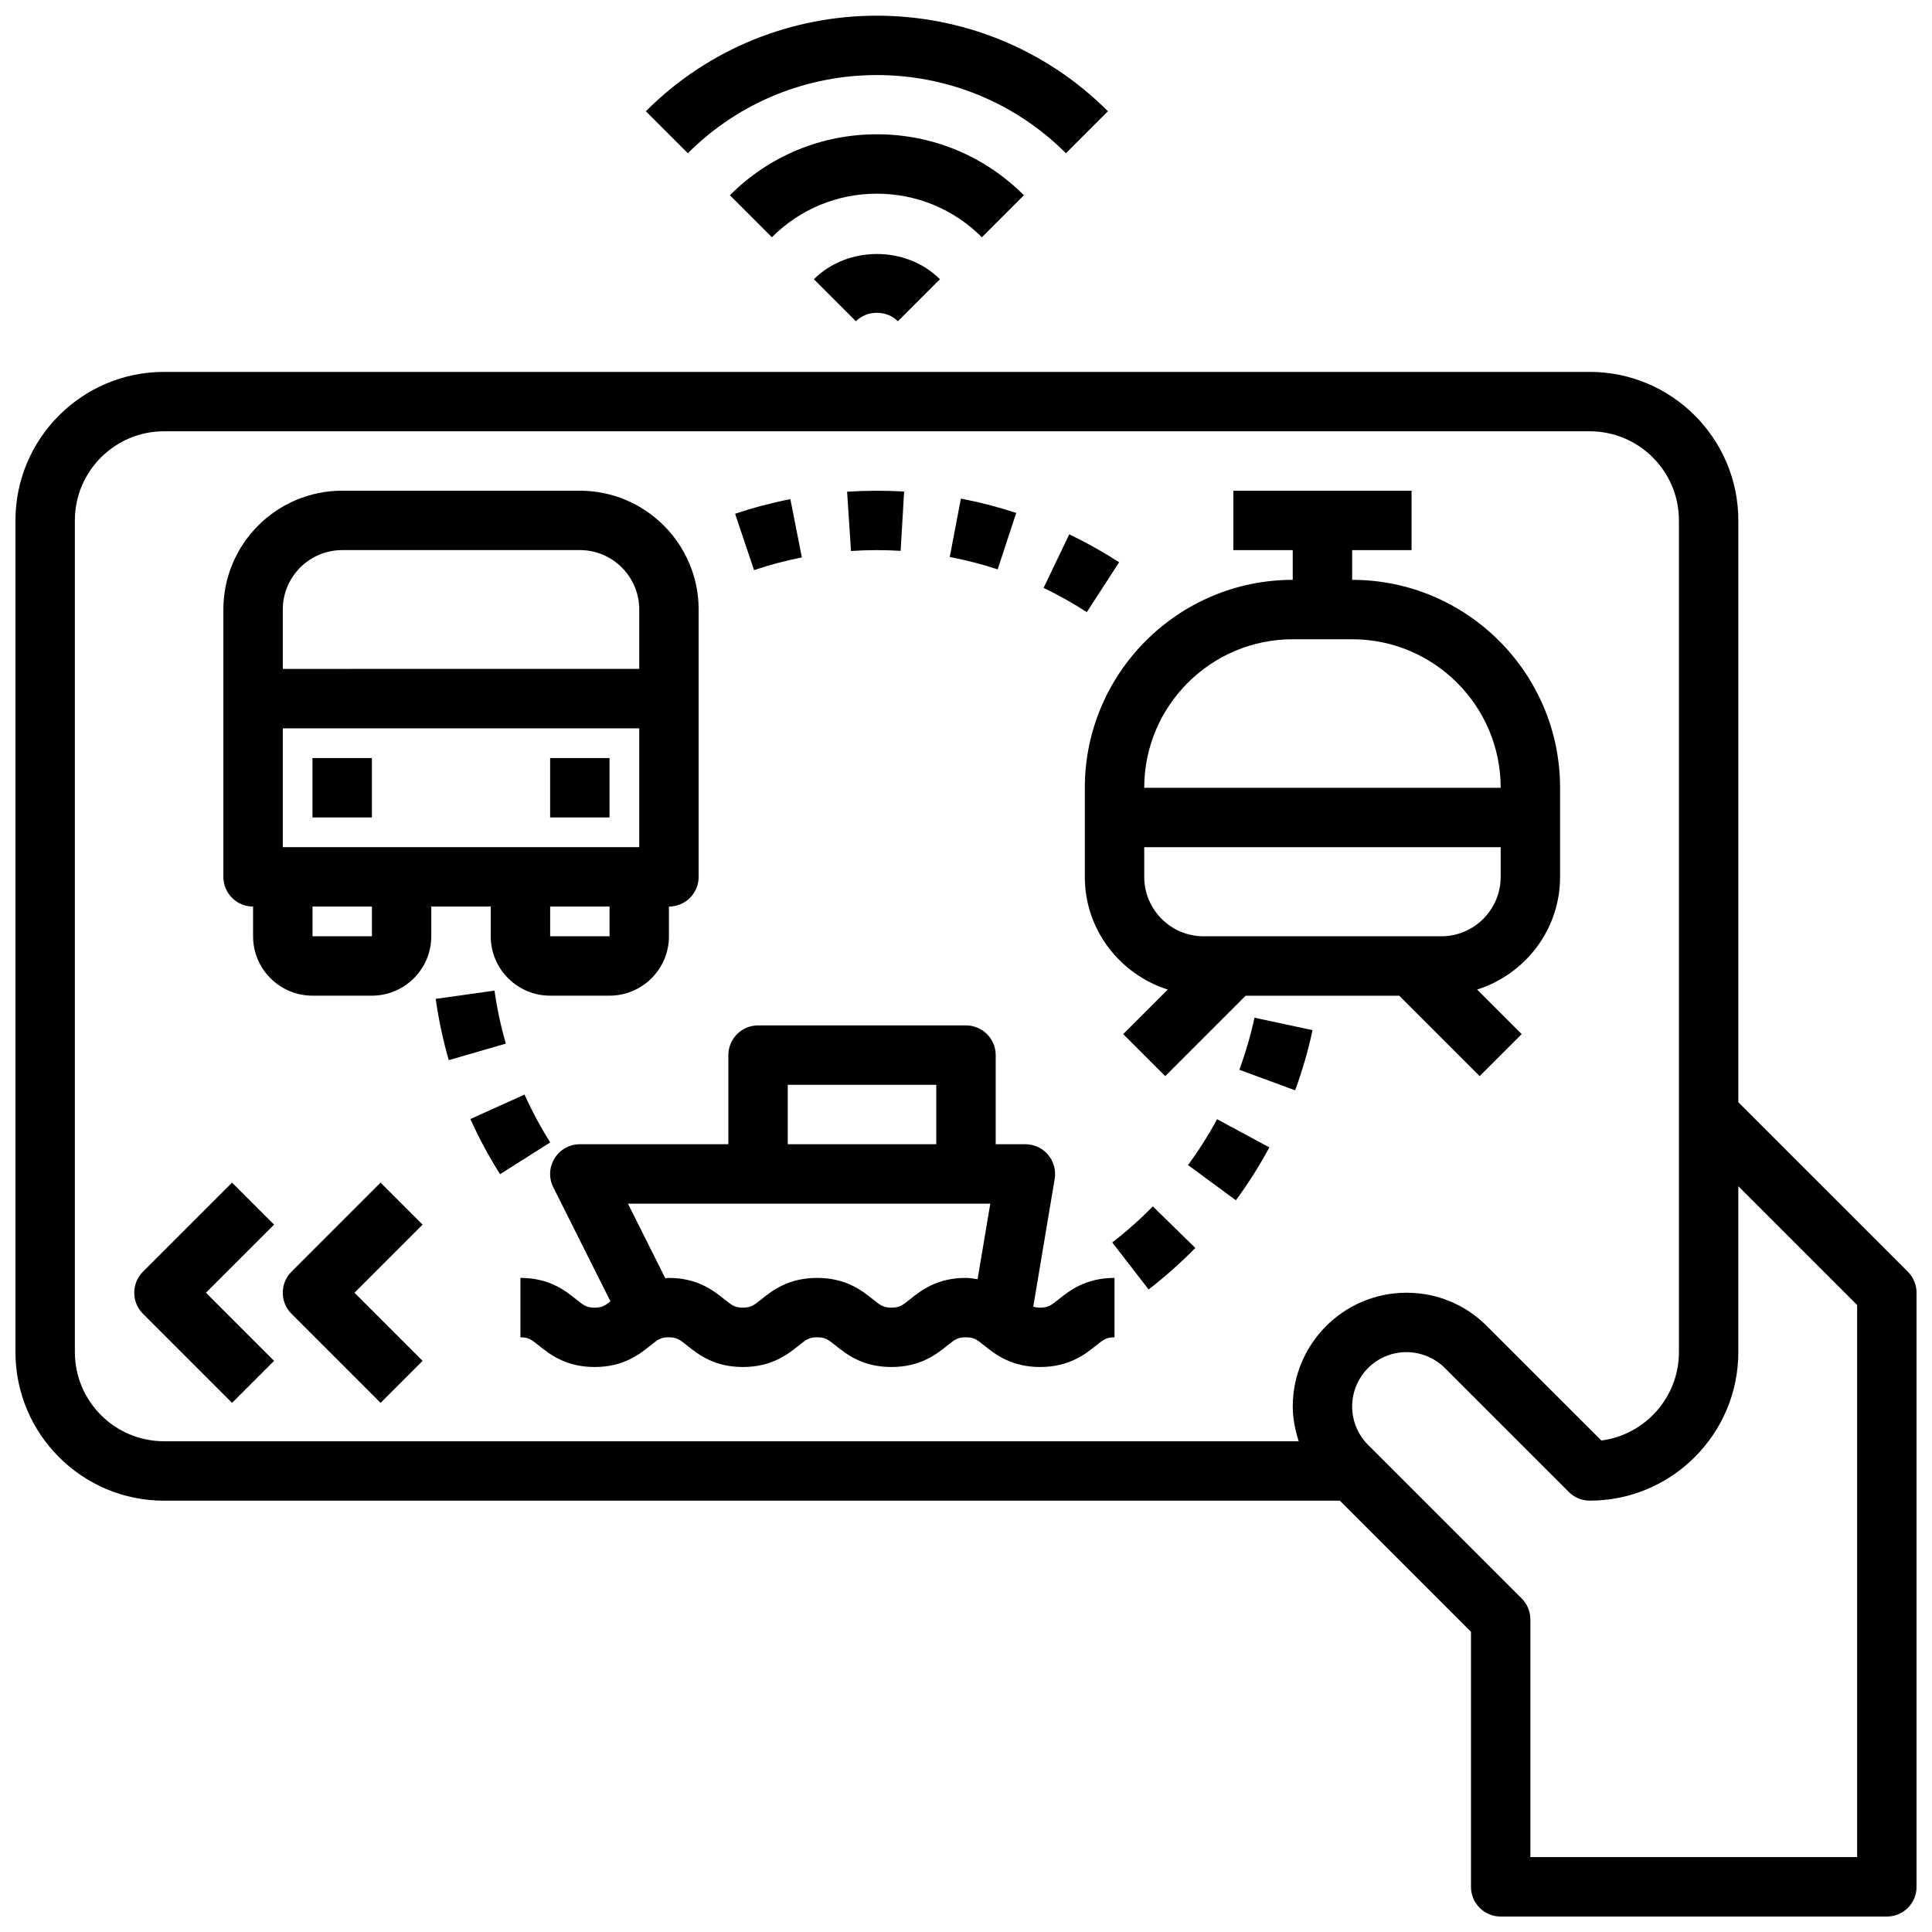 <?xml version="1.0" encoding="UTF-8"?>
<!-- Uploaded to: ICON Repo, www.svgrepo.com, Generator: ICON Repo Mixer Tools -->
<svg width="800px" height="800px" version="1.1" viewBox="144 144 512 512" xmlns="http://www.w3.org/2000/svg">
 <defs>
  <clipPath id="b">
   <path d="m148.09 242h503.81v409.9h-503.81z"/>
  </clipPath>
  <clipPath id="a">
   <path d="m315 148.09h123v36.906h-123z"/>
  </clipPath>
 </defs>
 <g clip-path="url(#b)">
  <path d="m649.6 481.02-44.926-44.922v-154.18c0-21.703-17.656-39.359-39.359-39.359h-377.86c-21.703 0-39.359 17.656-39.359 39.359v220.42c0 21.703 17.656 39.359 39.359 39.359h311.62l34.75 34.746v67.59c0 4.344 3.519 7.871 7.871 7.871h102.34c4.352 0 7.871-3.527 7.871-7.871v-157.44c0-2.086-0.824-4.094-2.305-5.566zm-485.76 21.312v-220.42c0-13.02 10.598-23.617 23.617-23.617h377.86c13.02 0 23.617 10.598 23.617 23.617v220.42c0 11.98-8.973 21.914-20.555 23.418l-30.34-30.332c-5.688-5.699-13.246-8.832-21.305-8.832-16.613 0-30.137 13.516-30.137 30.145 0 3.195 0.629 6.266 1.582 9.219l-300.72-0.004c-13.02 0-23.617-10.594-23.617-23.613zm472.32 133.82h-86.594v-62.977c0-2.086-0.828-4.094-2.305-5.566l-40.715-40.707c-2.715-2.723-4.211-6.336-4.211-10.176 0-7.945 6.453-14.398 14.391-14.398 3.785 0 7.496 1.535 10.18 4.219l32.844 32.836c1.469 1.477 3.469 2.305 5.562 2.305 21.703 0 39.359-17.656 39.359-39.359v-43.973l31.488 31.488z"/>
 </g>
 <path d="m274.05 384.25v7.871c0 8.684 7.062 15.742 15.742 15.742h15.742c8.684 0 15.742-7.062 15.742-15.742v-7.871c4.352 0 7.871-3.527 7.871-7.871v-70.848c0-17.367-14.121-31.488-31.488-31.488h-62.977c-17.367 0-31.488 14.121-31.488 31.488v70.848c0 4.344 3.519 7.871 7.871 7.871v7.871c0 8.684 7.062 15.742 15.742 15.742h15.742c8.684 0 15.742-7.062 15.742-15.742v-7.871zm-55.105-15.742v-31.488h94.465v31.488zm86.594 23.613h-15.742v-7.871h15.742zm-70.848-102.34h62.977c8.684 0 15.742 7.062 15.742 15.742v15.742l-94.465 0.004v-15.742c0-8.684 7.062-15.746 15.746-15.746zm7.871 102.34h-15.742v-7.871h15.742z"/>
 <path d="m226.81 344.89h15.742v15.742h-15.742z"/>
 <path d="m289.79 344.89h15.742v15.742h-15.742z"/>
 <path d="m419.64 490.53c-0.746 0-1.301-0.102-1.812-0.25l5.676-33.867c0.387-2.281-0.262-4.621-1.754-6.391-1.496-1.773-3.691-2.789-6.008-2.789h-7.871v-23.617c0-4.344-3.519-7.871-7.871-7.871h-55.105c-4.352 0-7.871 3.527-7.871 7.871v23.617h-39.359c-2.731 0-5.266 1.418-6.699 3.738-1.441 2.32-1.566 5.227-0.34 7.668l15.152 30.238c-1.512 1.188-2.332 1.66-4.188 1.66-2.156 0-2.852-0.559-4.922-2.211-2.816-2.262-7.066-5.668-14.75-5.668v15.742c2.148 0 2.852 0.559 4.914 2.211 2.816 2.25 7.078 5.66 14.762 5.66s11.934-3.418 14.746-5.668c2.055-1.645 2.746-2.203 4.879-2.203 2.148 0 2.852 0.559 4.914 2.211 2.809 2.25 7.07 5.66 14.746 5.66 7.684 0 11.941-3.41 14.762-5.66 2.07-1.652 2.762-2.211 4.922-2.211 2.156 0 2.852 0.559 4.922 2.211 2.816 2.258 7.078 5.66 14.762 5.66 7.691 0 11.949-3.41 14.77-5.66 2.07-1.652 2.762-2.211 4.922-2.211 2.172 0 2.875 0.559 4.953 2.219 2.816 2.25 7.078 5.652 14.77 5.652s11.957-3.41 14.777-5.66c2.055-1.652 2.758-2.211 4.922-2.211v-15.742c-7.691 0-11.949 3.402-14.77 5.652-2.078 1.66-2.777 2.219-4.949 2.219zm-66.875-59.039h39.359v15.742h-39.359zm32.402 56.828c-2.078 1.652-2.769 2.211-4.938 2.211-2.156 0-2.852-0.559-4.922-2.211-2.816-2.258-7.078-5.66-14.762-5.66s-11.941 3.41-14.762 5.66c-2.07 1.652-2.762 2.211-4.922 2.211-2.141 0-2.844-0.559-4.902-2.203-2.809-2.258-7.07-5.668-14.754-5.668-0.332 0-0.574 0.086-0.891 0.102l-9.902-19.781h96.023l-3.363 20.027c-1.023-0.141-1.984-0.348-3.156-0.348-7.672 0-11.934 3.406-14.75 5.66z"/>
 <path d="m431.49 352.77v23.617c0 14.027 9.281 25.805 21.98 29.859l-11.809 11.809 11.133 11.133 21.312-21.312h40.715l21.309 21.309 11.133-11.133-11.809-11.809c12.703-4.051 21.984-15.828 21.984-29.855v-23.617c0-30.387-24.727-55.105-55.105-55.105v-7.871h15.742v-15.742h-47.23v15.742h15.742v7.871c-30.375 0.004-55.098 24.719-55.098 55.105zm94.461 39.359h-62.977c-8.684 0-15.742-7.062-15.742-15.742v-7.871h94.465v7.871c0 8.684-7.062 15.742-15.746 15.742zm15.746-39.359h-94.465c0-21.703 17.656-39.359 39.359-39.359h15.742c21.707 0 39.363 17.656 39.363 39.359z"/>
 <path d="m283 434.08-14.344 6.473c2.273 5.055 4.922 9.973 7.863 14.617l13.297-8.414c-2.543-4.027-4.832-8.293-6.816-12.676z"/>
 <path d="m275.05 406.52-15.586 2.195c0.781 5.504 1.945 10.965 3.465 16.23l15.129-4.375c-1.324-4.547-2.34-9.281-3.008-14.051z"/>
 <path d="m472.44 427.5 14.777 5.449c1.906-5.18 3.465-10.547 4.621-15.949l-15.391-3.297c-1.008 4.672-2.356 9.316-4.008 13.797z"/>
 <path d="m458.84 452.75 12.684 9.336c3.281-4.457 6.266-9.18 8.871-14.012l-13.855-7.469c-2.262 4.184-4.852 8.27-7.699 12.145z"/>
 <path d="m438.76 473.26 9.629 12.461c4.359-3.371 8.527-7.07 12.383-11.004l-11.258-11.012c-3.348 3.418-6.969 6.637-10.754 9.555z"/>
 <path d="m356.5 291.72-3.047-15.445c-4.938 0.969-9.855 2.273-14.641 3.883l5.016 14.926c4.133-1.395 8.398-2.519 12.672-3.363z"/>
 <path d="m382.68 289.98 0.922-15.719c-4.992-0.293-10.109-0.277-15.113 0.047l1.031 15.711c4.391-0.301 8.816-0.301 13.16-0.039z"/>
 <path d="m440.58 293.01c-4.219-2.731-8.668-5.227-13.211-7.406l-6.809 14.191c3.938 1.891 7.793 4.055 11.453 6.43z"/>
 <path d="m413.31 279.93c-4.793-1.574-9.723-2.852-14.664-3.793l-2.953 15.469c4.273 0.82 8.551 1.922 12.699 3.281z"/>
 <path d="m359.69 218 11.133 11.133c2.984-2.984 8.148-2.984 11.133 0l11.133-11.133c-8.926-8.918-24.48-8.918-33.398 0z"/>
 <path d="m415.34 195.74c-10.406-10.422-24.246-16.152-38.957-16.152-14.711 0-28.551 5.738-38.957 16.152l11.133 11.133c7.434-7.449 17.324-11.543 27.824-11.543s20.387 4.102 27.828 11.539z"/>
 <g clip-path="url(#a)">
  <path d="m426.48 184.61 11.133-11.133c-33.762-33.762-88.703-33.762-122.46 0l11.133 11.133c27.633-27.625 72.566-27.625 100.2 0z"/>
 </g>
 <path d="m205.5 457.41-23.617 23.617c-3.078 3.078-3.078 8.055 0 11.133l23.617 23.617 11.133-11.133-18.051-18.055 18.051-18.051z"/>
 <path d="m244.86 457.41-23.617 23.617c-3.078 3.078-3.078 8.055 0 11.133l23.617 23.617 11.133-11.133-18.051-18.055 18.051-18.051z"/>
</svg>